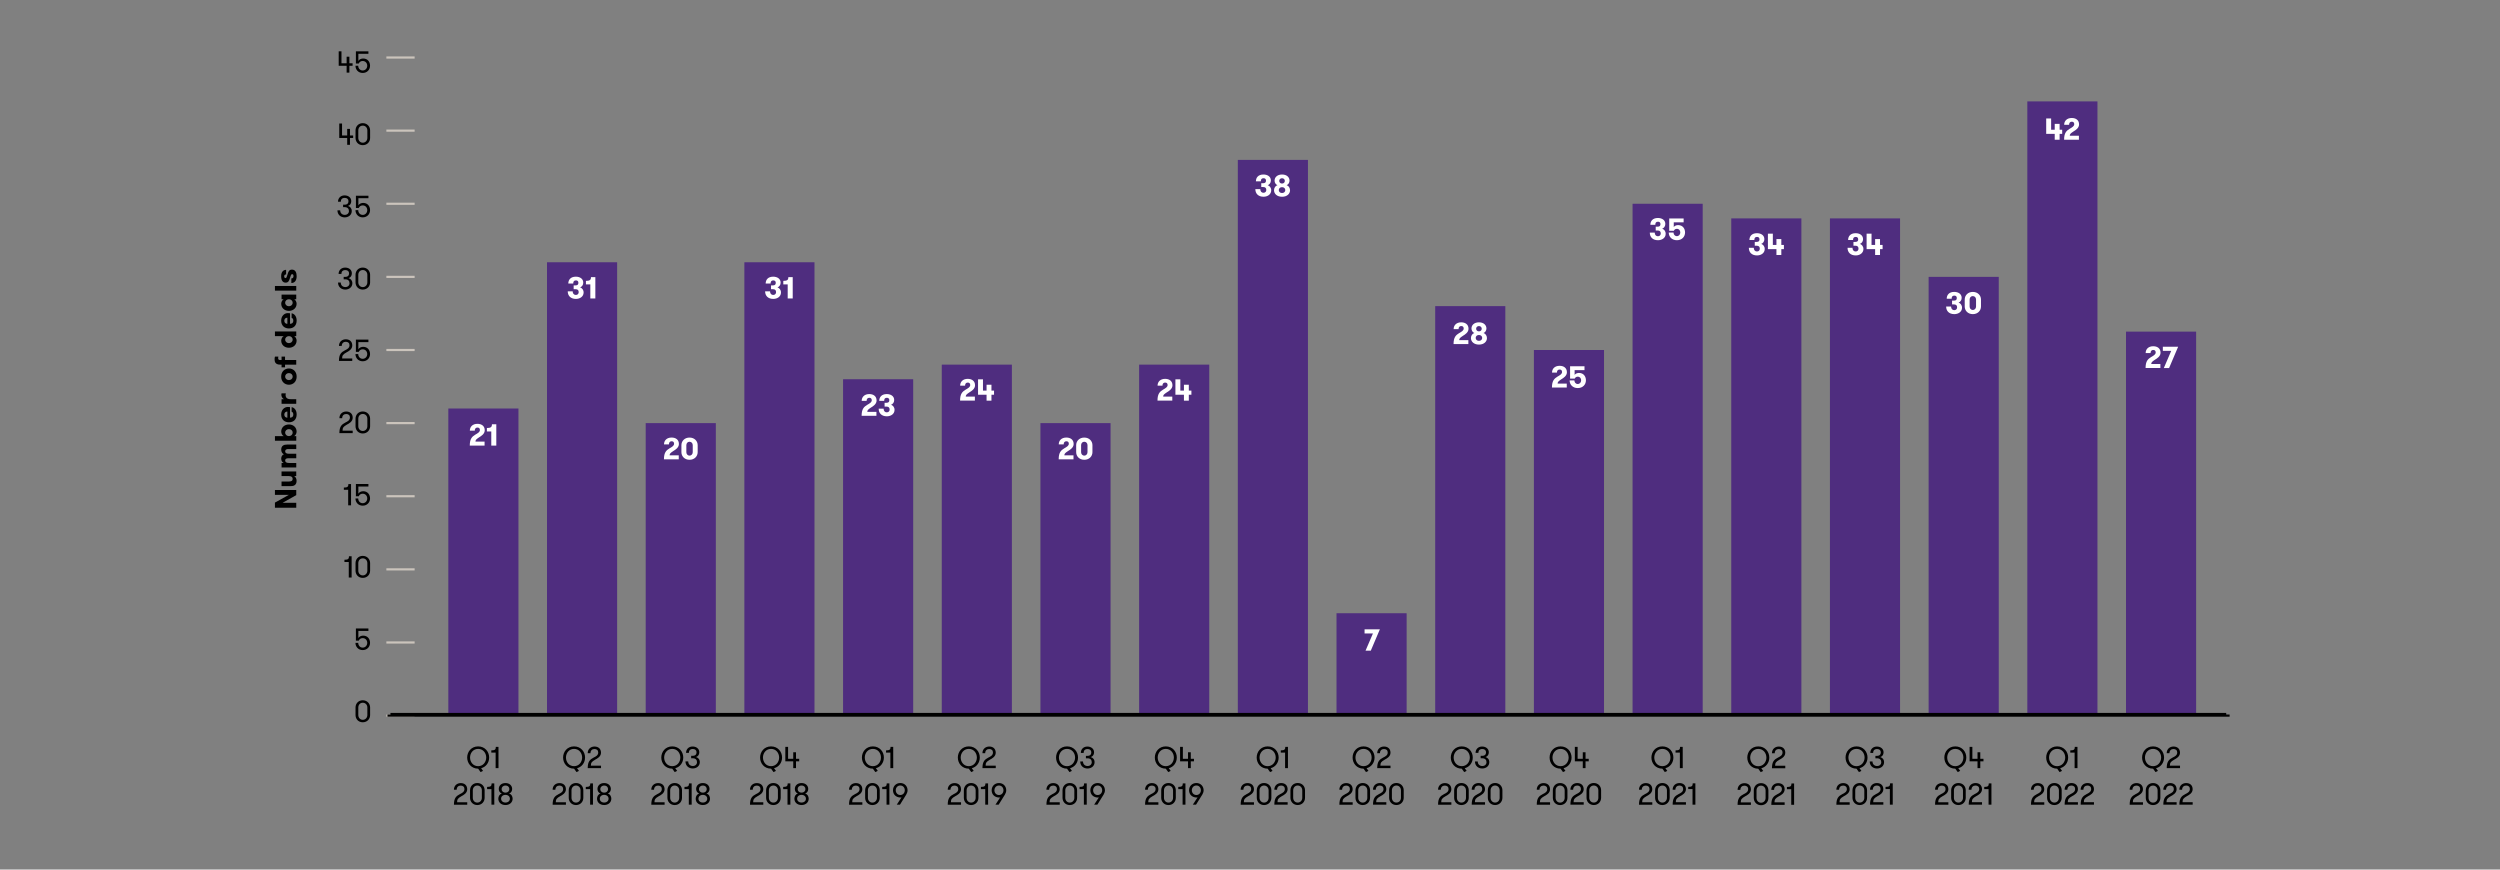 <?xml version="1.0" encoding="UTF-8"?><svg id="Layer_1" xmlns="http://www.w3.org/2000/svg" viewBox="0 0 1150 400"><rect x="0" y="0" width="1150" height="400" fill="#808080" stroke="none"/><defs><style>.cls-1{fill:#4f2d7f;}.cls-2{fill:#fff;}.cls-3{stroke:#000;}.cls-3,.cls-4{fill:none;stroke-miterlimit:10;}.cls-4{stroke:#cbc4bc;}</style></defs><g><line class="cls-4" x1="177.73" y1="329.18" x2="190.73" y2="329.18"/><line class="cls-4" x1="177.73" y1="295.54" x2="190.73" y2="295.54"/><line class="cls-4" x1="177.73" y1="261.91" x2="190.73" y2="261.91"/><line class="cls-4" x1="177.73" y1="228.27" x2="190.73" y2="228.27"/><line class="cls-4" x1="177.73" y1="194.63" x2="190.73" y2="194.63"/><line class="cls-4" x1="177.73" y1="161" x2="190.73" y2="161"/><line class="cls-4" x1="177.73" y1="127.36" x2="190.73" y2="127.36"/><line class="cls-4" x1="177.73" y1="93.73" x2="190.73" y2="93.73"/><line class="cls-4" x1="177.73" y1="60.09" x2="190.73" y2="60.09"/><line class="cls-4" x1="177.73" y1="26.46" x2="190.73" y2="26.46"/></g><rect class="cls-1" x="206.23" y="187.91" width="32.26" height="141.27"/><rect class="cls-1" x="251.62" y="120.64" width="32.26" height="208.54"/><rect class="cls-1" x="297.02" y="194.63" width="32.26" height="134.54"/><rect class="cls-1" x="342.41" y="120.64" width="32.26" height="208.54"/><rect class="cls-1" x="387.81" y="174.45" width="32.26" height="154.72"/><rect class="cls-1" x="433.21" y="167.73" width="32.26" height="161.45"/><rect class="cls-1" x="478.6" y="194.63" width="32.26" height="134.54"/><rect class="cls-1" x="524" y="167.73" width="32.26" height="161.45"/><rect class="cls-1" x="569.4" y="73.55" width="32.26" height="255.63"/><rect class="cls-1" x="614.79" y="282.09" width="32.26" height="47.09"/><rect class="cls-1" x="660.19" y="140.82" width="32.26" height="188.36"/><rect class="cls-1" x="705.59" y="161" width="32.26" height="168.18"/><rect class="cls-1" x="750.98" y="93.73" width="32.26" height="235.45"/><rect class="cls-1" x="796.38" y="100.46" width="32.26" height="228.72"/><rect class="cls-1" x="841.77" y="100.46" width="32.26" height="228.72"/><rect class="cls-1" x="887.17" y="127.36" width="32.26" height="201.81"/><rect class="cls-1" x="932.57" y="46.64" width="32.26" height="282.54"/><rect class="cls-1" x="977.96" y="152.55" width="32.26" height="175.63"/><rect class="cls-1" x="718.15" y="327.05" width="14.13" height="2.13"/><g><path d="M947.67,353.38l.87,1.22-1.13,.56-1.12-1.57c-3.15-.01-5.04-2.47-5.05-5.12,0-2.66,1.9-5.13,5.05-5.13,3.14,0,5.06,2.46,5.06,5.12,0,2.34-1.45,4.34-3.68,4.92Zm2.33-4.92c0-2.06-1.42-3.98-3.72-3.97-2.31,0-3.72,1.92-3.72,3.98,0,2.04,1.42,3.98,3.73,3.97,2.3,0,3.71-1.94,3.71-3.98Z"/><path d="M952.33,345.18c1.75,0,2.09-.45,2.08-1.63h1.22s.01,9.8,.01,9.8h-1.32s0-7.16,0-7.16h-1.99s0-1.02,0-1.02Z"/><path d="M937,365.29c1.01-.5,2.09-1.02,2.08-2.34,0-1.02-.69-1.58-1.72-1.58-1.06,0-1.85,.67-1.85,1.92h-1.27c0-1.92,1.42-3.07,3.13-3.07,1.75,0,2.98,1,2.99,2.84,0,1.82-1.79,2.73-2.64,3.18-1.64,.93-2.02,1.46-2.01,2.79h4.66s0,1.14,0,1.14h-6.12c0-3.09,1.05-3.99,2.75-4.88Z"/><path d="M941.66,363.53c0-1.81,1.31-3.33,3.33-3.34,2.06,0,3.38,1.52,3.38,3.33v3.47c0,1.79-1.31,3.33-3.37,3.34-2.02,0-3.33-1.54-3.34-3.33v-3.47Zm5.43,0c0-1.19-.83-2.18-2.1-2.18-1.25,0-2.06,1-2.06,2.19v3.47c0,1.18,.82,2.18,2.07,2.18,1.27,0,2.1-1.01,2.1-2.19v-3.47Z"/><path d="M952.48,365.27c1.01-.5,2.09-1.02,2.08-2.34,0-1.02-.69-1.58-1.72-1.58-1.06,0-1.85,.67-1.85,1.92h-1.27c0-1.92,1.42-3.07,3.13-3.07,1.75,0,2.98,1,2.99,2.84,0,1.82-1.79,2.73-2.64,3.18-1.64,.93-2.02,1.46-2.01,2.79h4.66s0,1.14,0,1.14h-6.12c0-3.09,1.05-3.99,2.75-4.88Z"/><path d="M959.86,365.27c1.01-.5,2.09-1.02,2.08-2.34,0-1.02-.69-1.58-1.72-1.58-1.06,0-1.85,.67-1.85,1.92h-1.27c0-1.92,1.42-3.07,3.13-3.07,1.75,0,2.98,1,2.99,2.84,0,1.82-1.79,2.73-2.64,3.18-1.64,.93-2.02,1.46-2.01,2.79h4.66s0,1.14,0,1.14h-6.12c0-3.09,1.05-3.99,2.75-4.88Z"/></g><g><path d="M991.79,353.38l.87,1.22-1.13,.56-1.12-1.57c-3.15,0-5.05-2.47-5.05-5.12,0-2.66,1.9-5.13,5.05-5.13,3.14,0,5.06,2.46,5.06,5.12,0,2.34-1.45,4.34-3.68,4.92Zm2.33-4.92c0-2.06-1.42-3.98-3.72-3.97-2.31,0-3.72,1.92-3.72,3.98,0,2.04,1.42,3.98,3.73,3.97,2.3,0,3.71-1.94,3.71-3.98Z"/><path d="M999.44,348.47c1.01-.5,2.09-1.02,2.08-2.34,0-1.02-.69-1.58-1.72-1.58-1.06,0-1.85,.67-1.85,1.92h-1.27c0-1.92,1.43-3.07,3.13-3.07,1.75,0,2.98,1,2.99,2.84,0,1.82-1.79,2.73-2.64,3.18-1.64,.93-2.01,1.46-2.01,2.79h4.66s0,1.14,0,1.14h-6.12c0-3.09,1.05-3.99,2.75-4.89Z"/><path d="M982.4,365.29c1.01-.5,2.09-1.02,2.08-2.34,0-1.02-.69-1.58-1.72-1.58-1.06,0-1.85,.67-1.85,1.92h-1.27c0-1.92,1.43-3.07,3.13-3.07,1.75,0,2.98,1,2.99,2.84,0,1.82-1.79,2.73-2.64,3.18-1.64,.93-2.01,1.46-2.01,2.79h4.66s0,1.14,0,1.14h-6.12c0-3.09,1.05-3.99,2.75-4.88Z"/><path d="M987.06,363.54c0-1.81,1.31-3.34,3.33-3.34,2.06,0,3.38,1.52,3.38,3.33v3.47c0,1.79-1.31,3.33-3.37,3.34-2.02,0-3.34-1.54-3.34-3.33v-3.47Zm5.43,0c0-1.19-.83-2.18-2.1-2.18-1.25,0-2.06,1-2.06,2.19v3.47c0,1.18,.82,2.18,2.07,2.18,1.27,0,2.1-1.01,2.1-2.19v-3.47Z"/><path d="M997.88,365.28c1.01-.5,2.09-1.02,2.08-2.34,0-1.02-.69-1.58-1.72-1.58-1.06,0-1.85,.67-1.85,1.92h-1.27c0-1.92,1.43-3.07,3.13-3.07,1.75,0,2.98,1,2.99,2.84,0,1.82-1.79,2.73-2.64,3.18-1.64,.93-2.01,1.46-2.01,2.79h4.66s0,1.14,0,1.14h-6.12c0-3.09,1.05-3.99,2.75-4.88Z"/><path d="M1005.26,365.27c1.01-.5,2.08-1.02,2.08-2.34,0-1.02-.69-1.58-1.72-1.58-1.06,0-1.85,.67-1.85,1.92h-1.27c0-1.92,1.43-3.07,3.13-3.07,1.75,0,2.98,1,2.99,2.84,0,1.82-1.79,2.73-2.64,3.18-1.64,.93-2.01,1.46-2.01,2.79h4.66s0,1.14,0,1.14h-6.12c0-3.09,1.05-3.99,2.75-4.88Z"/></g><g><path d="M900.82,353.38l.87,1.22-1.13,.56-1.12-1.57c-3.15-.01-5.04-2.47-5.05-5.12,0-2.66,1.9-5.13,5.05-5.13,3.14,0,5.06,2.46,5.06,5.12,0,2.34-1.45,4.34-3.68,4.92Zm2.33-4.92c0-2.06-1.42-3.98-3.72-3.97-2.31,0-3.72,1.92-3.72,3.98,0,2.04,1.42,3.98,3.73,3.97,2.3,0,3.71-1.94,3.71-3.98Z"/><path d="M909.65,350.21h-3.64s0-6.65,0-6.65h1.28s0,5.5,0,5.5h2.37s0-3.03,0-3.03h1.27s0,3.02,0,3.02h1.47s0,1.15,0,1.15h-1.47s0,3.15,0,3.15h-1.27s0-3.15,0-3.15Z"/><path d="M892.88,365.29c1.01-.5,2.09-1.02,2.08-2.34,0-1.02-.69-1.58-1.72-1.58-1.06,0-1.85,.67-1.85,1.92h-1.27c0-1.92,1.43-3.07,3.13-3.07,1.75,0,2.98,1,2.99,2.84,0,1.82-1.79,2.73-2.64,3.18-1.64,.93-2.01,1.46-2.01,2.79h4.66s0,1.14,0,1.14h-6.12c0-3.09,1.05-3.99,2.75-4.88Z"/><path d="M897.53,363.53c0-1.81,1.31-3.33,3.33-3.34,2.06,0,3.38,1.52,3.38,3.33v3.47c0,1.79-1.31,3.33-3.37,3.34-2.02,0-3.33-1.54-3.34-3.33v-3.47Zm5.43,0c0-1.19-.83-2.18-2.1-2.18-1.25,0-2.06,1-2.06,2.19v3.47c0,1.18,.82,2.18,2.07,2.18,1.27,0,2.1-1.01,2.1-2.19v-3.47Z"/><path d="M908.36,365.27c1.01-.51,2.09-1.03,2.08-2.34,0-1.02-.69-1.58-1.72-1.58-1.06,0-1.85,.67-1.85,1.92h-1.27c0-1.92,1.43-3.07,3.13-3.07,1.75,0,2.98,1,2.99,2.84,0,1.82-1.79,2.73-2.64,3.18-1.64,.93-2.01,1.46-2.01,2.79h4.66s0,1.14,0,1.14h-6.12c0-3.09,1.05-3.99,2.75-4.88Z"/><path d="M912.75,361.98c1.75,0,2.09-.45,2.09-1.63h1.22s0,9.8,0,9.8h-1.32s0-7.16,0-7.16h-1.99s0-1.02,0-1.02Z"/></g><g><path d="M855.38,353.38l.87,1.22-1.13,.56-1.12-1.57c-3.15-.01-5.04-2.47-5.05-5.12,0-2.66,1.9-5.13,5.05-5.13,3.14,0,5.06,2.46,5.06,5.12,0,2.34-1.45,4.34-3.68,4.92Zm2.33-4.92c0-2.06-1.42-3.98-3.72-3.97-2.31,0-3.72,1.92-3.72,3.98,0,2.04,1.42,3.98,3.73,3.97,2.3,0,3.71-1.94,3.71-3.98Z"/><path d="M861.35,350.27c0,1.3,.91,2.1,2.1,2.1,1.21,0,1.93-.8,1.93-1.75,0-1.04-.59-1.81-1.99-1.8h-.7v-1.13s.7,0,.7,0c1.27,0,1.78-.67,1.78-1.63,0-.95-.69-1.5-1.71-1.5-1.28,0-1.82,.73-1.82,1.78h-1.29c0-1.73,1.24-2.93,3.02-2.93,1.71,0,3.07,1.05,3.07,2.64,0,1.13-.59,1.91-1.51,2.2,1.02,.32,1.74,1.1,1.74,2.37,0,1.72-1.44,2.9-3.26,2.9-1.81,0-3.33-1.2-3.34-3.25h1.28Z"/><path d="M847.48,365.29c1.01-.5,2.09-1.03,2.08-2.34,0-1.02-.69-1.58-1.72-1.58-1.06,0-1.85,.67-1.85,1.92h-1.27c0-1.92,1.43-3.07,3.13-3.07,1.75,0,2.98,1,2.99,2.84,0,1.82-1.79,2.73-2.64,3.18-1.64,.93-2.01,1.46-2.01,2.79h4.66s0,1.14,0,1.14h-6.12c0-3.09,1.05-3.99,2.75-4.88Z"/><path d="M852.14,363.53c0-1.81,1.31-3.34,3.33-3.34,2.06,0,3.38,1.52,3.38,3.33v3.47c0,1.79-1.31,3.33-3.37,3.34-2.02,0-3.34-1.54-3.34-3.33v-3.47Zm5.43,0c0-1.19-.83-2.18-2.1-2.18-1.25,0-2.06,1-2.06,2.19v3.47c0,1.18,.82,2.18,2.07,2.18,1.27,0,2.1-1.01,2.1-2.19v-3.47Z"/><path d="M862.97,365.27c1.01-.5,2.09-1.02,2.08-2.34,0-1.02-.69-1.58-1.72-1.58-1.06,0-1.85,.67-1.85,1.92h-1.27c0-1.92,1.43-3.07,3.13-3.07,1.75,0,2.98,1,2.99,2.84,0,1.82-1.79,2.73-2.64,3.18-1.64,.93-2.01,1.46-2.01,2.79h4.66s0,1.14,0,1.14h-6.12c0-3.09,1.05-3.99,2.75-4.88Z"/><path d="M867.36,361.97c1.75,0,2.09-.45,2.08-1.63h1.22s0,9.8,0,9.8h-1.32s0-7.16,0-7.16h-1.99s0-1.02,0-1.02Z"/></g><g><path d="M810.2,353.41l.87,1.22-1.14,.56-1.12-1.57c-3.16-.01-5.06-2.48-5.06-5.13,0-2.67,1.9-5.14,5.06-5.14,3.14,0,5.07,2.47,5.07,5.13,0,2.34-1.46,4.35-3.69,4.93Zm2.34-4.93c0-2.06-1.42-3.99-3.72-3.98-2.32,0-3.73,1.93-3.73,3.99,0,2.05,1.42,3.99,3.74,3.98,2.3,0,3.72-1.94,3.72-3.99Z"/><path d="M817.87,348.49c1.01-.51,2.09-1.03,2.09-2.35,0-1.02-.69-1.58-1.73-1.58-1.07,0-1.85,.68-1.85,1.93h-1.28c0-1.92,1.43-3.08,3.14-3.08,1.75,0,2.99,1.01,2.99,2.85,0,1.82-1.79,2.74-2.65,3.19-1.64,.93-2.02,1.46-2.02,2.79h4.67s0,1.15,0,1.15h-6.13c0-3.1,1.05-4,2.76-4.9Z"/><path d="M802.06,365.34c1.01-.51,2.09-1.03,2.09-2.35,0-1.02-.69-1.58-1.73-1.58-1.07,0-1.85,.68-1.85,1.93h-1.28c0-1.92,1.43-3.08,3.14-3.08,1.75,0,2.99,1.01,2.99,2.85,0,1.82-1.79,2.74-2.65,3.19-1.64,.93-2.02,1.46-2.02,2.79h4.67s0,1.15,0,1.15h-6.13c0-3.1,1.05-4,2.76-4.9Z"/><path d="M806.73,363.58c0-1.81,1.32-3.34,3.34-3.34,2.06,0,3.38,1.53,3.39,3.34v3.48c0,1.8-1.31,3.34-3.38,3.34-2.02,0-3.34-1.54-3.34-3.34v-3.48Zm5.44,0c0-1.19-.83-2.19-2.11-2.19-1.25,0-2.06,1-2.06,2.19v3.48c0,1.18,.82,2.19,2.07,2.19,1.28,0,2.1-1.01,2.1-2.19v-3.48Z"/><path d="M817.58,365.33c1.01-.51,2.09-1.03,2.09-2.35,0-1.02-.69-1.58-1.73-1.58-1.07,0-1.85,.68-1.85,1.93h-1.28c0-1.92,1.43-3.08,3.14-3.08,1.75,0,2.99,1.01,2.99,2.85,0,1.82-1.79,2.74-2.65,3.19-1.64,.93-2.02,1.46-2.02,2.79h4.67s0,1.15,0,1.15h-6.13c0-3.1,1.05-4,2.76-4.9Z"/><path d="M821.98,362.02c1.75,0,2.09-.45,2.09-1.63h1.22s0,9.82,0,9.82h-1.32s0-7.17,0-7.17h-1.99s0-1.02,0-1.02Z"/></g><g><path d="M766.08,353.38l.87,1.22-1.13,.56-1.12-1.57c-3.15-.01-5.05-2.47-5.05-5.12,0-2.66,1.9-5.13,5.05-5.13,3.14,0,5.06,2.46,5.06,5.12,0,2.34-1.45,4.34-3.68,4.92Zm2.33-4.92c0-2.06-1.42-3.98-3.72-3.97-2.31,0-3.72,1.92-3.72,3.98,0,2.04,1.42,3.98,3.73,3.97,2.3,0,3.71-1.94,3.71-3.98Z"/><path d="M770.75,345.18c1.75,0,2.09-.45,2.08-1.63h1.22s.01,9.8,.01,9.8h-1.32s0-7.16,0-7.16h-1.99s0-1.02,0-1.02Z"/><path d="M756.69,365.29c1.01-.5,2.08-1.02,2.08-2.34,0-1.02-.69-1.58-1.72-1.58-1.06,0-1.85,.67-1.85,1.92h-1.27c0-1.92,1.43-3.07,3.13-3.07,1.75,0,2.98,1,2.99,2.84,0,1.82-1.79,2.73-2.64,3.18-1.64,.93-2.02,1.46-2.01,2.79h4.66s0,1.14,0,1.14h-6.12c0-3.09,1.05-3.99,2.75-4.88Z"/><path d="M761.35,363.53c0-1.81,1.31-3.33,3.33-3.34,2.06,0,3.38,1.52,3.38,3.33v3.47c0,1.79-1.31,3.33-3.37,3.34-2.02,0-3.34-1.54-3.34-3.33v-3.47Zm5.43,0c0-1.19-.83-2.19-2.1-2.18-1.25,0-2.06,1-2.06,2.19v3.47c0,1.18,.82,2.18,2.07,2.18,1.27,0,2.1-1.01,2.1-2.19v-3.47Z"/><path d="M772.17,365.27c1.01-.5,2.08-1.02,2.08-2.34,0-1.02-.69-1.58-1.72-1.58-1.06,0-1.85,.67-1.85,1.92h-1.27c0-1.92,1.43-3.07,3.13-3.07,1.75,0,2.98,1,2.99,2.84,0,1.82-1.79,2.73-2.64,3.18-1.64,.93-2.02,1.46-2.01,2.79h4.66s0,1.14,0,1.14h-6.12c0-3.09,1.05-3.99,2.75-4.88Z"/><path d="M776.57,361.97c1.75,0,2.09-.45,2.08-1.63h1.22s.01,9.8,.01,9.8h-1.32s0-7.16,0-7.16h-1.99s0-1.02,0-1.02Z"/></g><g><path d="M719.24,353.38l.87,1.22-1.13,.56-1.12-1.57c-3.15-.01-5.04-2.47-5.05-5.12,0-2.66,1.9-5.13,5.05-5.13,3.14,0,5.06,2.46,5.06,5.12,0,2.34-1.45,4.34-3.68,4.92Zm2.33-4.92c0-2.06-1.42-3.98-3.71-3.97-2.31,0-3.72,1.92-3.72,3.98,0,2.04,1.42,3.98,3.73,3.97,2.3,0,3.71-1.94,3.71-3.98Z"/><path d="M728.07,350.21h-3.64s0-6.65,0-6.65h1.28s0,5.5,0,5.5h2.37s0-3.03,0-3.03h1.27s0,3.02,0,3.02h1.47s0,1.15,0,1.15h-1.47s0,3.15,0,3.15h-1.27s0-3.15,0-3.15Z"/><path d="M709.66,365.29c1.01-.5,2.09-1.02,2.08-2.34,0-1.02-.69-1.58-1.72-1.58-1.06,0-1.85,.67-1.85,1.92h-1.27c0-1.92,1.43-3.07,3.13-3.07,1.75,0,2.98,1,2.99,2.84,0,1.82-1.79,2.73-2.64,3.18-1.64,.93-2.01,1.46-2.01,2.79h4.66s0,1.14,0,1.14h-6.12c0-3.09,1.05-3.99,2.75-4.88Z"/><path d="M714.31,363.54c0-1.81,1.31-3.33,3.33-3.34,2.06,0,3.38,1.52,3.38,3.33v3.47c0,1.79-1.31,3.33-3.37,3.34-2.02,0-3.33-1.54-3.34-3.33v-3.47Zm5.43,0c0-1.19-.83-2.18-2.1-2.18-1.25,0-2.06,1-2.06,2.19v3.47c0,1.18,.82,2.18,2.07,2.18,1.27,0,2.1-1.01,2.1-2.19v-3.47Z"/><path d="M725.14,365.27c1.01-.5,2.09-1.02,2.08-2.34,0-1.02-.69-1.58-1.72-1.58-1.06,0-1.85,.67-1.85,1.92h-1.27c0-1.92,1.43-3.07,3.13-3.07,1.75,0,2.98,1,2.99,2.84,0,1.82-1.79,2.73-2.64,3.18-1.64,.92-2.01,1.46-2.01,2.79h4.66s0,1.14,0,1.14h-6.12c0-3.09,1.05-3.99,2.75-4.88Z"/><path d="M729.8,363.52c0-1.81,1.31-3.33,3.33-3.34,2.06,0,3.38,1.52,3.38,3.33v3.47c0,1.79-1.31,3.34-3.37,3.34-2.02,0-3.33-1.54-3.34-3.33v-3.47Zm5.43,0c0-1.19-.83-2.18-2.1-2.18-1.25,0-2.06,1-2.06,2.19v3.47c0,1.18,.82,2.18,2.07,2.18,1.27,0,2.1-1.01,2.1-2.19v-3.47Z"/></g><g><path d="M673.79,353.38l.87,1.22-1.13,.56-1.12-1.57c-3.15-.01-5.05-2.47-5.05-5.12,0-2.66,1.9-5.13,5.05-5.13,3.14,0,5.06,2.46,5.06,5.12,0,2.34-1.45,4.34-3.68,4.92Zm2.33-4.92c0-2.06-1.42-3.98-3.72-3.97-2.31,0-3.72,1.92-3.72,3.98,0,2.04,1.42,3.98,3.73,3.97,2.3,0,3.71-1.94,3.71-3.98Z"/><path d="M679.76,350.27c0,1.3,.91,2.1,2.1,2.1,1.21,0,1.93-.8,1.93-1.75,0-1.04-.59-1.81-1.99-1.81h-.7s0-1.13,0-1.13h.7c1.27,0,1.78-.67,1.78-1.63,0-.95-.69-1.5-1.71-1.5-1.28,0-1.82,.73-1.82,1.78h-1.29c0-1.74,1.24-2.93,3.02-2.93,1.71,0,3.07,1.05,3.07,2.64,0,1.13-.59,1.9-1.51,2.2,1.02,.32,1.74,1.1,1.74,2.37,0,1.72-1.44,2.9-3.26,2.9-1.81,0-3.34-1.2-3.34-3.25h1.28Z"/><path d="M664.26,365.29c1.01-.5,2.09-1.03,2.08-2.34,0-1.02-.69-1.58-1.72-1.58-1.06,0-1.85,.67-1.85,1.92h-1.27c0-1.92,1.43-3.07,3.13-3.07,1.75,0,2.98,1,2.99,2.84,0,1.82-1.79,2.73-2.64,3.18-1.64,.93-2.01,1.46-2.01,2.79h4.66s0,1.14,0,1.14h-6.12c0-3.09,1.05-3.99,2.75-4.88Z"/><path d="M668.91,363.53c0-1.81,1.31-3.34,3.33-3.34,2.06,0,3.38,1.52,3.38,3.33v3.47c0,1.79-1.31,3.33-3.37,3.34-2.02,0-3.34-1.54-3.34-3.33v-3.47Zm5.43,0c0-1.19-.83-2.18-2.1-2.18-1.25,0-2.06,1-2.06,2.19v3.47c0,1.18,.82,2.18,2.07,2.18,1.27,0,2.1-1.01,2.1-2.19v-3.47Z"/><path d="M679.74,365.27c1.01-.5,2.09-1.02,2.08-2.34,0-1.02-.69-1.58-1.72-1.58-1.06,0-1.85,.67-1.85,1.92h-1.27c0-1.92,1.43-3.07,3.13-3.07,1.75,0,2.98,1,2.99,2.84,0,1.82-1.79,2.73-2.64,3.18-1.64,.93-2.01,1.46-2.01,2.79h4.66s0,1.14,0,1.14h-6.12c0-3.09,1.05-3.99,2.75-4.88Z"/><path d="M684.4,363.52c0-1.81,1.31-3.33,3.33-3.34,2.06,0,3.38,1.52,3.38,3.33v3.47c0,1.79-1.31,3.33-3.37,3.34-2.02,0-3.34-1.54-3.34-3.33v-3.47Zm5.43,0c0-1.19-.83-2.18-2.1-2.18-1.25,0-2.06,1-2.06,2.19v3.47c0,1.18,.82,2.18,2.07,2.18,1.27,0,2.1-1.01,2.1-2.19v-3.47Z"/></g><g><path d="M628.62,353.38l.87,1.22-1.13,.56-1.12-1.57c-3.15-.01-5.05-2.47-5.05-5.12,0-2.66,1.9-5.13,5.05-5.13,3.14,0,5.06,2.46,5.06,5.12,0,2.34-1.45,4.34-3.68,4.92Zm2.33-4.92c0-2.06-1.42-3.98-3.72-3.97-2.31,0-3.72,1.92-3.72,3.98,0,2.04,1.42,3.98,3.73,3.97,2.3,0,3.71-1.94,3.71-3.98Z"/><path d="M636.27,348.47c1.01-.5,2.09-1.02,2.08-2.34,0-1.02-.69-1.58-1.72-1.58-1.06,0-1.85,.67-1.85,1.92h-1.27c0-1.92,1.43-3.07,3.13-3.07,1.75,0,2.98,1,2.99,2.84,0,1.82-1.79,2.73-2.64,3.18-1.64,.93-2.01,1.46-2.01,2.79h4.66s0,1.14,0,1.14h-6.12c0-3.09,1.05-3.99,2.75-4.88Z"/><path d="M618.86,365.29c1.01-.5,2.09-1.02,2.08-2.34,0-1.02-.69-1.58-1.72-1.58-1.06,0-1.85,.67-1.85,1.92h-1.27c0-1.92,1.43-3.07,3.13-3.07,1.75,0,2.98,1,2.99,2.84,0,1.82-1.79,2.73-2.64,3.18-1.64,.93-2.01,1.46-2.01,2.79h4.66s0,1.14,0,1.14h-6.12c0-3.09,1.05-3.99,2.75-4.88Z"/><path d="M623.52,363.53c0-1.81,1.31-3.33,3.33-3.34,2.06,0,3.38,1.52,3.38,3.33v3.47c0,1.79-1.31,3.33-3.37,3.34-2.02,0-3.34-1.54-3.34-3.33v-3.47Zm5.43,0c0-1.19-.83-2.18-2.1-2.18-1.25,0-2.06,1-2.06,2.19v3.47c0,1.18,.82,2.18,2.07,2.18,1.27,0,2.1-1.01,2.1-2.19v-3.47Z"/><path d="M634.34,365.27c1.01-.5,2.09-1.02,2.08-2.34,0-1.02-.69-1.58-1.72-1.58-1.06,0-1.85,.67-1.85,1.92h-1.27c0-1.92,1.43-3.07,3.13-3.07,1.75,0,2.98,1,2.99,2.84,0,1.82-1.79,2.73-2.64,3.18-1.64,.93-2.01,1.46-2.01,2.79h4.66s0,1.14,0,1.14h-6.12c0-3.09,1.05-3.99,2.75-4.88Z"/><path d="M639,363.52c0-1.81,1.31-3.34,3.33-3.34,2.06,0,3.38,1.52,3.38,3.33v3.47c0,1.79-1.31,3.33-3.37,3.34-2.02,0-3.34-1.54-3.34-3.33v-3.47Zm5.43,0c0-1.19-.83-2.18-2.1-2.18-1.25,0-2.06,1-2.06,2.19v3.47c0,1.18,.82,2.19,2.07,2.18,1.27,0,2.1-1.01,2.1-2.19v-3.47Z"/></g><g><path d="M584.5,353.38l.87,1.22-1.13,.56-1.12-1.57c-3.15-.01-5.05-2.47-5.05-5.12,0-2.66,1.9-5.13,5.05-5.13,3.14,0,5.06,2.46,5.06,5.12,0,2.34-1.45,4.34-3.68,4.92Zm2.33-4.92c0-2.06-1.42-3.98-3.72-3.97-2.31,0-3.72,1.92-3.72,3.98,0,2.04,1.42,3.98,3.73,3.97,2.3,0,3.71-1.94,3.71-3.98Z"/><path d="M589.16,345.18c1.75,0,2.09-.45,2.08-1.63h1.22s0,9.8,0,9.8h-1.32s0-7.16,0-7.16h-1.99s0-1.02,0-1.02Z"/><path d="M573.46,365.29c1.01-.51,2.09-1.03,2.08-2.34,0-1.02-.69-1.58-1.72-1.58-1.06,0-1.85,.67-1.85,1.92h-1.27c0-1.92,1.43-3.07,3.13-3.07,1.75,0,2.98,1,2.99,2.84,0,1.82-1.79,2.73-2.64,3.18-1.64,.93-2.01,1.46-2.01,2.79h4.66s0,1.14,0,1.14h-6.12c0-3.09,1.05-3.99,2.75-4.88Z"/><path d="M578.12,363.53c0-1.81,1.31-3.34,3.33-3.34,2.06,0,3.38,1.52,3.38,3.33v3.47c0,1.79-1.31,3.33-3.37,3.34-2.02,0-3.34-1.54-3.34-3.33v-3.47Zm5.43,0c0-1.19-.83-2.18-2.1-2.18-1.25,0-2.06,1-2.06,2.19v3.47c0,1.18,.82,2.18,2.07,2.18,1.27,0,2.1-1.01,2.1-2.19v-3.47Z"/><path d="M588.95,365.27c1.01-.5,2.09-1.02,2.08-2.34,0-1.02-.69-1.58-1.72-1.58-1.06,0-1.85,.67-1.85,1.92h-1.27c0-1.92,1.43-3.07,3.13-3.07,1.75,0,2.98,1,2.99,2.84,0,1.82-1.79,2.73-2.64,3.18-1.64,.93-2.01,1.46-2.01,2.79h4.66s0,1.14,0,1.14h-6.12c0-3.09,1.05-3.99,2.75-4.88Z"/><path d="M593.6,363.52c0-1.81,1.31-3.33,3.33-3.34,2.06,0,3.38,1.52,3.38,3.33v3.47c0,1.79-1.31,3.33-3.37,3.34-2.02,0-3.34-1.54-3.34-3.33v-3.47Zm5.43,0c0-1.19-.83-2.18-2.1-2.18-1.25,0-2.06,1-2.06,2.19v3.47c0,1.18,.82,2.18,2.07,2.18,1.27,0,2.1-1.01,2.1-2.19v-3.47Z"/></g><g><path d="M537.65,353.38l.87,1.22-1.13,.56-1.12-1.57c-3.15-.01-5.05-2.47-5.05-5.12,0-2.66,1.9-5.13,5.05-5.13,3.14,0,5.06,2.46,5.06,5.12,0,2.34-1.45,4.34-3.68,4.92Zm2.33-4.92c0-2.06-1.42-3.98-3.72-3.97-2.31,0-3.72,1.92-3.72,3.98,0,2.04,1.42,3.98,3.73,3.97,2.3,0,3.71-1.94,3.71-3.98Z"/><path d="M546.48,350.21h-3.64s0-6.65,0-6.65h1.28s0,5.5,0,5.5h2.37s0-3.03,0-3.03h1.27s0,3.02,0,3.02h1.47s0,1.15,0,1.15h-1.47s0,3.15,0,3.15h-1.27s0-3.15,0-3.15Z"/><path d="M529.5,365.29c1.01-.5,2.09-1.02,2.08-2.34,0-1.02-.69-1.58-1.73-1.58-1.06,0-1.85,.67-1.85,1.92h-1.27c0-1.92,1.43-3.07,3.13-3.07,1.75,0,2.98,1,2.99,2.84,0,1.82-1.79,2.73-2.64,3.18-1.64,.93-2.02,1.46-2.01,2.79h4.66s0,1.14,0,1.14h-6.12c0-3.09,1.05-3.99,2.75-4.88Z"/><path d="M534.16,363.53c0-1.81,1.31-3.33,3.33-3.34,2.06,0,3.38,1.52,3.38,3.33v3.47c0,1.79-1.31,3.33-3.37,3.34-2.02,0-3.34-1.54-3.34-3.33v-3.47Zm5.43,0c0-1.19-.83-2.18-2.1-2.18-1.25,0-2.06,1-2.06,2.19v3.47c0,1.18,.82,2.18,2.07,2.18,1.27,0,2.1-1.01,2.1-2.19v-3.47Z"/><path d="M542,361.98c1.75,0,2.09-.45,2.08-1.63h1.22s.01,9.8,.01,9.8h-1.32s0-7.16,0-7.16h-1.99s0-1.02,0-1.02Z"/><path d="M553.67,363.52c0,.71-.24,1.37-.59,1.95l-2.91,4.68h-1.47s2.22-3.42,2.22-3.42c-.1,.1-.28,.13-.43,.13-2.14,0-3.53-1.43-3.53-3.33,0-1.81,1.31-3.33,3.37-3.34,2.02,0,3.33,1.52,3.34,3.33Zm-5.43,0c0,1.19,.83,2.18,2.1,2.18,1.25,0,2.06-1,2.06-2.19,0-1.19-.82-2.18-2.06-2.18-1.28,0-2.1,1-2.1,2.19Z"/></g><g><path d="M492.21,353.38l.87,1.22-1.13,.56-1.12-1.57c-3.15-.01-5.04-2.47-5.05-5.12,0-2.66,1.9-5.13,5.05-5.13,3.14,0,5.06,2.46,5.06,5.12,0,2.34-1.45,4.34-3.68,4.92Zm2.33-4.92c0-2.06-1.42-3.98-3.72-3.97-2.31,0-3.72,1.92-3.72,3.98,0,2.04,1.42,3.98,3.73,3.97,2.3,0,3.71-1.94,3.71-3.98Z"/><path d="M498.18,350.27c0,1.3,.91,2.1,2.1,2.1,1.21,0,1.93-.8,1.93-1.75,0-1.04-.59-1.81-1.99-1.8h-.7v-1.13s.7,0,.7,0c1.27,0,1.78-.67,1.78-1.63,0-.95-.69-1.5-1.71-1.5-1.28,0-1.82,.73-1.82,1.78h-1.29c0-1.73,1.24-2.93,3.02-2.93,1.71,0,3.07,1.05,3.07,2.64,0,1.13-.59,1.91-1.51,2.2,1.02,.32,1.74,1.1,1.74,2.37,0,1.72-1.44,2.9-3.26,2.9-1.81,0-3.34-1.2-3.34-3.25h1.28Z"/><path d="M484.11,365.29c1.01-.5,2.09-1.02,2.08-2.34,0-1.02-.69-1.58-1.72-1.58-1.07,0-1.85,.67-1.85,1.92h-1.28c0-1.92,1.43-3.07,3.13-3.07,1.75,0,2.98,1,2.99,2.84,0,1.82-1.79,2.73-2.64,3.18-1.64,.93-2.02,1.46-2.01,2.79h4.67s0,1.14,0,1.14h-6.12c0-3.09,1.05-3.99,2.75-4.88Z"/><path d="M488.76,363.53c0-1.81,1.31-3.34,3.33-3.34,2.06,0,3.38,1.52,3.38,3.33v3.47c0,1.79-1.31,3.33-3.37,3.34-2.02,0-3.34-1.54-3.34-3.33v-3.47Zm5.43,0c0-1.19-.83-2.18-2.1-2.18-1.25,0-2.06,1-2.06,2.19v3.47c0,1.18,.82,2.19,2.06,2.18,1.27,0,2.1-1.01,2.1-2.19v-3.47Z"/><path d="M496.6,361.98c1.75,0,2.09-.45,2.08-1.63h1.22s0,9.8,0,9.8h-1.32s0-7.16,0-7.16h-1.99s0-1.02,0-1.02Z"/><path d="M508.27,363.53c0,.71-.24,1.37-.59,1.95l-2.91,4.68h-1.47s2.22-3.42,2.22-3.42c-.1,.1-.28,.13-.43,.13-2.14,0-3.53-1.42-3.53-3.33,0-1.81,1.31-3.33,3.37-3.34,2.02,0,3.33,1.52,3.34,3.33Zm-5.43,0c0,1.19,.83,2.18,2.1,2.18,1.25,0,2.06-1,2.06-2.19,0-1.19-.81-2.18-2.06-2.18-1.28,0-2.1,1-2.1,2.19Z"/></g><g><path d="M447.03,353.38l.87,1.22-1.13,.56-1.12-1.57c-3.15-.01-5.05-2.47-5.05-5.12,0-2.66,1.9-5.13,5.05-5.13,3.14,0,5.06,2.46,5.06,5.12,0,2.34-1.45,4.34-3.68,4.92Zm2.33-4.92c0-2.06-1.42-3.98-3.72-3.97-2.31,0-3.72,1.92-3.72,3.98,0,2.04,1.42,3.98,3.73,3.97,2.3,0,3.71-1.94,3.71-3.98Z"/><path d="M454.68,348.47c1.01-.5,2.09-1.02,2.08-2.34,0-1.02-.69-1.58-1.72-1.58-1.06,0-1.85,.67-1.85,1.92h-1.27c0-1.92,1.43-3.07,3.13-3.07,1.75,0,2.98,1,2.99,2.84,0,1.82-1.79,2.73-2.64,3.18-1.64,.93-2.02,1.46-2.01,2.79h4.66s0,1.14,0,1.14h-6.12c0-3.09,1.05-3.99,2.75-4.89Z"/><path d="M438.71,365.29c1.01-.5,2.09-1.02,2.08-2.34,0-1.02-.69-1.58-1.72-1.58-1.06,0-1.85,.67-1.85,1.92h-1.27c0-1.92,1.43-3.07,3.13-3.07,1.75,0,2.98,1,2.99,2.84,0,1.82-1.79,2.73-2.64,3.18-1.64,.93-2.02,1.46-2.01,2.79h4.66s0,1.14,0,1.14h-6.12c0-3.09,1.05-3.99,2.75-4.88Z"/><path d="M443.37,363.53c0-1.81,1.31-3.33,3.33-3.34,2.06,0,3.38,1.52,3.38,3.33v3.47c0,1.79-1.31,3.33-3.37,3.34-2.02,0-3.34-1.54-3.34-3.33v-3.47Zm5.43,0c0-1.19-.83-2.18-2.1-2.18-1.25,0-2.06,1-2.06,2.19v3.47c0,1.18,.82,2.18,2.06,2.18,1.27,0,2.1-1.01,2.1-2.19v-3.47Z"/><path d="M451.21,361.98c1.75,0,2.09-.45,2.09-1.63h1.22s.01,9.8,.01,9.8h-1.32s0-7.16,0-7.16h-1.99s0-1.02,0-1.02Z"/><path d="M462.87,363.53c0,.71-.24,1.37-.59,1.95l-2.91,4.68h-1.47s2.22-3.42,2.22-3.42c-.1,.1-.28,.13-.43,.13-2.14,0-3.53-1.42-3.53-3.33,0-1.81,1.31-3.33,3.37-3.34,2.02,0,3.34,1.52,3.34,3.33Zm-5.44,0c0,1.19,.83,2.18,2.1,2.18,1.25,0,2.06-1,2.06-2.19,0-1.19-.81-2.18-2.06-2.18-1.27,0-2.1,1-2.1,2.19Z"/></g><g><path d="M402.91,353.38l.87,1.22-1.13,.56-1.12-1.57c-3.15-.01-5.05-2.47-5.05-5.12,0-2.66,1.9-5.13,5.05-5.13,3.14,0,5.06,2.46,5.06,5.12,0,2.34-1.45,4.34-3.68,4.92Zm2.33-4.92c0-2.06-1.42-3.98-3.72-3.97-2.31,0-3.72,1.92-3.72,3.98,0,2.04,1.42,3.98,3.73,3.97,2.3,0,3.71-1.94,3.71-3.98Z"/><path d="M407.57,345.18c1.75,0,2.09-.45,2.09-1.63h1.22s.01,9.8,.01,9.8h-1.32s0-7.16,0-7.16h-1.99s0-1.02,0-1.02Z"/><path d="M393.31,365.29c1.01-.5,2.09-1.02,2.08-2.34,0-1.02-.69-1.58-1.72-1.58-1.06,0-1.85,.67-1.85,1.92h-1.27c0-1.92,1.43-3.07,3.13-3.07,1.75,0,2.98,1,2.99,2.84,0,1.82-1.79,2.73-2.64,3.18-1.64,.93-2.02,1.46-2.01,2.79h4.66s0,1.14,0,1.14h-6.12c0-3.09,1.05-3.99,2.75-4.88Z"/><path d="M397.97,363.53c0-1.81,1.31-3.33,3.33-3.34,2.06,0,3.38,1.52,3.38,3.33v3.47c0,1.79-1.31,3.33-3.37,3.34-2.02,0-3.34-1.54-3.34-3.33v-3.47Zm5.43,0c0-1.19-.83-2.19-2.1-2.18-1.25,0-2.06,1-2.06,2.19v3.47c0,1.18,.82,2.18,2.06,2.18,1.27,0,2.1-1.01,2.1-2.19v-3.47Z"/><path d="M405.81,361.98c1.75,0,2.09-.45,2.09-1.63h1.22s.01,9.8,.01,9.8h-1.32s0-7.16,0-7.16h-1.99s0-1.02,0-1.02Z"/><path d="M417.48,363.52c0,.71-.24,1.37-.59,1.95l-2.91,4.68h-1.47s2.22-3.42,2.22-3.42c-.1,.1-.28,.13-.43,.13-2.14,0-3.53-1.42-3.53-3.33,0-1.81,1.31-3.33,3.37-3.34,2.02,0,3.34,1.52,3.34,3.33Zm-5.44,0c0,1.19,.83,2.18,2.1,2.18,1.25,0,2.06-1,2.06-2.19,0-1.19-.81-2.18-2.06-2.18-1.27,0-2.1,1-2.1,2.19Z"/></g><g><path d="M356.07,353.38l.87,1.22-1.13,.56-1.12-1.57c-3.15-.01-5.04-2.47-5.05-5.12,0-2.66,1.9-5.13,5.05-5.13,3.14,0,5.06,2.46,5.06,5.12,0,2.34-1.45,4.34-3.68,4.92Zm2.33-4.92c0-2.06-1.42-3.98-3.72-3.97-2.31,0-3.72,1.92-3.72,3.98,0,2.04,1.42,3.98,3.73,3.97,2.3,0,3.71-1.94,3.71-3.98Z"/><path d="M364.89,350.21h-3.64s0-6.65,0-6.65h1.27s0,5.5,0,5.5h2.37s0-3.03,0-3.03h1.27s0,3.02,0,3.02h1.47s0,1.15,0,1.15h-1.47s0,3.15,0,3.15h-1.27s0-3.15,0-3.15Z"/><path d="M347.75,365.29c1.01-.5,2.09-1.02,2.08-2.34,0-1.02-.69-1.58-1.72-1.58-1.06,0-1.85,.67-1.85,1.92h-1.27c0-1.92,1.43-3.07,3.13-3.07,1.75,0,2.98,1,2.99,2.84,0,1.82-1.79,2.73-2.64,3.18-1.64,.93-2.02,1.46-2.01,2.79h4.66s0,1.14,0,1.14h-6.12c0-3.09,1.05-3.99,2.75-4.88Z"/><path d="M352.41,363.53c0-1.81,1.31-3.33,3.33-3.34,2.06,0,3.38,1.52,3.38,3.33v3.47c0,1.79-1.31,3.33-3.37,3.34-2.02,0-3.34-1.54-3.34-3.33v-3.47Zm5.43,0c0-1.19-.83-2.19-2.1-2.18-1.25,0-2.06,1-2.06,2.19v3.47c0,1.18,.82,2.18,2.06,2.18,1.27,0,2.1-1.01,2.1-2.19v-3.47Z"/><path d="M360.25,361.98c1.75,0,2.09-.45,2.09-1.63h1.22s.01,9.8,.01,9.8h-1.32s0-7.16,0-7.16h-1.99s0-1.02,0-1.02Z"/><path d="M365.42,367.4c0-1.02,.52-2.06,1.62-2.37-1-.35-1.42-1.23-1.42-2.11,0-1.51,1.16-2.72,3.08-2.72,1.92,0,3.08,1.23,3.08,2.71,0,.88-.42,1.77-1.41,2.12,1.11,.31,1.63,1.37,1.63,2.37,0,1.57-1.23,2.92-3.29,2.92-2.04,0-3.29-1.3-3.29-2.91Zm5.31,0c0-.95-.73-1.76-2.02-1.76-1.29,0-2.02,.8-2.02,1.77,0,.98,.77,1.76,2.02,1.76,1.26,0,2.02-.8,2.02-1.77Zm-.23-4.43c0-.9-.67-1.62-1.79-1.62-1.11,0-1.79,.73-1.79,1.63,0,.91,.67,1.62,1.79,1.62,1.13,0,1.79-.73,1.79-1.63Z"/></g><g><path d="M310.62,353.38l.87,1.22-1.13,.56-1.12-1.57c-3.15-.01-5.05-2.47-5.05-5.12,0-2.66,1.9-5.13,5.05-5.13,3.14,0,5.06,2.46,5.06,5.12,0,2.34-1.45,4.34-3.68,4.92Zm2.33-4.92c0-2.06-1.42-3.98-3.72-3.97-2.31,0-3.72,1.92-3.72,3.98,0,2.04,1.42,3.98,3.73,3.97,2.3,0,3.71-1.94,3.71-3.98Z"/><path d="M316.59,350.26c0,1.3,.91,2.1,2.1,2.1,1.2,0,1.93-.8,1.93-1.75,0-1.04-.59-1.81-1.99-1.81h-.7v-1.13s.7,0,.7,0c1.27,0,1.78-.67,1.78-1.63,0-.95-.69-1.5-1.71-1.5-1.27,0-1.82,.73-1.82,1.78h-1.29c0-1.74,1.24-2.93,3.02-2.93,1.71,0,3.07,1.05,3.07,2.64,0,1.13-.59,1.91-1.51,2.2,1.02,.32,1.74,1.1,1.74,2.37,0,1.72-1.44,2.9-3.26,2.9-1.81,0-3.33-1.2-3.34-3.25h1.27Z"/><path d="M302.35,365.29c1.01-.5,2.09-1.02,2.08-2.34,0-1.02-.69-1.58-1.72-1.58-1.06,0-1.85,.67-1.85,1.92h-1.27c0-1.92,1.43-3.07,3.13-3.07,1.75,0,2.98,1,2.99,2.84,0,1.82-1.79,2.73-2.64,3.18-1.64,.93-2.02,1.46-2.01,2.79h4.66s0,1.14,0,1.14h-6.12c0-3.09,1.05-3.99,2.75-4.88Z"/><path d="M307.01,363.53c0-1.81,1.31-3.33,3.33-3.34,2.06,0,3.38,1.52,3.38,3.33v3.47c0,1.79-1.31,3.33-3.37,3.34-2.02,0-3.34-1.54-3.34-3.33v-3.47Zm5.43,0c0-1.19-.83-2.18-2.1-2.18-1.25,0-2.06,1-2.06,2.19v3.47c0,1.18,.82,2.18,2.06,2.18,1.27,0,2.1-1.01,2.1-2.19v-3.47Z"/><path d="M314.85,361.98c1.75,0,2.09-.45,2.09-1.63h1.22s.01,9.8,.01,9.8h-1.32s0-7.16,0-7.16h-1.99s0-1.02,0-1.02Z"/><path d="M320.02,367.4c0-1.02,.52-2.06,1.62-2.37-1-.35-1.42-1.23-1.42-2.11,0-1.51,1.16-2.72,3.08-2.72,1.92,0,3.08,1.23,3.08,2.71,0,.88-.42,1.77-1.41,2.12,1.11,.31,1.63,1.37,1.63,2.37,0,1.57-1.23,2.91-3.29,2.92-2.04,0-3.29-1.3-3.29-2.91Zm5.31,0c0-.95-.73-1.76-2.02-1.76-1.29,0-2.02,.8-2.02,1.77,0,.98,.77,1.76,2.02,1.76,1.26,0,2.02-.8,2.02-1.77Zm-.23-4.42c0-.9-.67-1.62-1.79-1.62-1.11,0-1.79,.73-1.79,1.63,0,.91,.67,1.62,1.79,1.62,1.13,0,1.79-.73,1.79-1.63Z"/></g><g><path d="M265.45,353.38l.87,1.22-1.13,.56-1.12-1.57c-3.15,0-5.05-2.47-5.05-5.12,0-2.66,1.9-5.13,5.05-5.13,3.14,0,5.06,2.46,5.06,5.12,0,2.34-1.45,4.34-3.68,4.92Zm2.33-4.92c0-2.06-1.42-3.98-3.72-3.97-2.31,0-3.72,1.92-3.72,3.98,0,2.04,1.42,3.98,3.73,3.97,2.3,0,3.71-1.94,3.71-3.98Z"/><path d="M273.1,348.47c1.01-.5,2.09-1.02,2.08-2.34,0-1.02-.69-1.58-1.72-1.58-1.06,0-1.85,.67-1.85,1.92h-1.27c0-1.92,1.43-3.07,3.13-3.07,1.75,0,2.98,1,2.99,2.84,0,1.82-1.79,2.73-2.64,3.18-1.64,.93-2.02,1.46-2.01,2.79h4.66s0,1.14,0,1.14h-6.12c0-3.09,1.05-3.99,2.75-4.88Z"/><path d="M256.96,365.29c1.01-.5,2.09-1.02,2.08-2.34,0-1.02-.69-1.58-1.72-1.58-1.06,0-1.85,.67-1.85,1.92h-1.27c0-1.92,1.43-3.07,3.13-3.07,1.75,0,2.98,1,2.99,2.84,0,1.82-1.79,2.73-2.64,3.18-1.64,.93-2.02,1.46-2.01,2.79h4.66s0,1.14,0,1.14h-6.12c0-3.09,1.05-3.99,2.75-4.88Z"/><path d="M261.62,363.53c0-1.81,1.31-3.33,3.33-3.34,2.06,0,3.38,1.52,3.38,3.33v3.47c0,1.79-1.31,3.33-3.37,3.34-2.02,0-3.34-1.54-3.34-3.33v-3.47Zm5.43,0c0-1.19-.83-2.18-2.1-2.18-1.25,0-2.06,1-2.06,2.19v3.47c0,1.18,.82,2.18,2.06,2.18,1.27,0,2.1-1.01,2.1-2.19v-3.47Z"/><path d="M269.45,361.99c1.75,0,2.09-.45,2.09-1.63h1.22s.01,9.8,.01,9.8h-1.32s0-7.16,0-7.16h-1.99s0-1.02,0-1.02Z"/><path d="M274.63,367.4c0-1.02,.52-2.06,1.62-2.37-1-.35-1.42-1.23-1.42-2.11,0-1.51,1.16-2.72,3.08-2.72,1.92,0,3.08,1.23,3.08,2.71,0,.88-.42,1.77-1.41,2.12,1.11,.31,1.63,1.37,1.63,2.37,0,1.57-1.23,2.91-3.29,2.92-2.04,0-3.29-1.3-3.29-2.91Zm5.31,0c0-.95-.73-1.76-2.02-1.76-1.29,0-2.02,.8-2.02,1.77,0,.98,.77,1.76,2.02,1.76,1.26,0,2.02-.8,2.02-1.77Zm-.23-4.42c0-.9-.67-1.62-1.79-1.62-1.11,0-1.79,.73-1.79,1.63,0,.91,.67,1.62,1.79,1.62,1.13,0,1.79-.73,1.79-1.63Z"/></g><g><path d="M221.33,353.38l.87,1.22-1.13,.56-1.12-1.57c-3.15-.01-5.05-2.47-5.05-5.12,0-2.66,1.9-5.13,5.05-5.13,3.14,0,5.06,2.46,5.06,5.12,0,2.34-1.45,4.34-3.68,4.92Zm2.33-4.92c0-2.06-1.42-3.98-3.72-3.97-2.31,0-3.72,1.92-3.72,3.98,0,2.04,1.42,3.98,3.73,3.97,2.3,0,3.71-1.94,3.71-3.98Z"/><path d="M225.99,345.18c1.75,0,2.09-.45,2.09-1.63h1.22s.01,9.8,.01,9.8h-1.32s0-7.16,0-7.16h-1.99s0-1.02,0-1.02Z"/><path d="M211.56,365.29c1.01-.5,2.09-1.02,2.08-2.34,0-1.02-.69-1.58-1.72-1.58-1.06,0-1.85,.67-1.85,1.92h-1.27c0-1.92,1.43-3.07,3.13-3.07,1.75,0,2.98,1,2.99,2.84,0,1.82-1.79,2.73-2.64,3.18-1.64,.93-2.02,1.46-2.01,2.79h4.66s0,1.14,0,1.14h-6.12c0-3.09,1.05-3.99,2.75-4.88Z"/><path d="M216.22,363.53c0-1.81,1.31-3.34,3.33-3.34,2.06,0,3.38,1.52,3.38,3.33v3.47c0,1.79-1.31,3.33-3.37,3.34-2.02,0-3.34-1.54-3.34-3.33v-3.47Zm5.43,0c0-1.19-.83-2.18-2.1-2.18-1.25,0-2.06,1-2.06,2.19v3.47c0,1.18,.82,2.19,2.06,2.18,1.27,0,2.1-1.01,2.1-2.19v-3.47Z"/><path d="M224.06,361.98c1.75,0,2.09-.45,2.09-1.63h1.22s.01,9.8,.01,9.8h-1.32s0-7.16,0-7.16h-1.99s0-1.02,0-1.02Z"/><path d="M229.23,367.4c0-1.02,.52-2.06,1.62-2.37-1-.35-1.42-1.23-1.42-2.11,0-1.51,1.16-2.72,3.08-2.72,1.92,0,3.08,1.23,3.08,2.71,0,.88-.42,1.77-1.41,2.12,1.11,.31,1.63,1.37,1.63,2.37,0,1.57-1.23,2.91-3.29,2.92-2.04,0-3.29-1.3-3.29-2.91Zm5.31,0c0-.95-.73-1.76-2.02-1.76-1.29,0-2.02,.8-2.01,1.77,0,.98,.77,1.77,2.02,1.76,1.26,0,2.02-.8,2.02-1.77Zm-.23-4.43c0-.9-.67-1.62-1.79-1.62-1.11,0-1.79,.73-1.79,1.63,0,.91,.67,1.62,1.79,1.62,1.13,0,1.79-.73,1.79-1.63Z"/></g><g><path d="M132.86,227.64h-6.39v-2.25h9.81v2.37l-6.3,3.53h6.3v2.27h-9.81v-2.37l6.39-3.54Z"/><path d="M129.52,216.86h6.75v2.14h-.97c.71,.38,1.13,1.16,1.13,2.21,0,.87-.29,1.53-.77,1.89-.52,.42-1.18,.52-2.14,.52h-4.01v-2.13h3.46c.97,0,1.64-.29,1.64-1.19s-.67-1.3-1.71-1.3h-3.39v-2.14Z"/><path d="M136.28,206.56h-3.64c-.91,0-1.46,.31-1.46,1.04,0,.64,.41,1.13,1.71,1.13h3.39v2.07h-3.66c-.91,0-1.44,.29-1.44,1.01,0,.66,.42,1.16,1.75,1.16h3.35v2.07h-6.75v-2.07h.98c-.63-.29-1.15-1.01-1.15-1.95,0-1.18,.53-1.77,1.22-2.04-.7-.35-1.22-1.12-1.22-2.12,0-1.96,1.33-2.37,2.76-2.37h4.16v2.06Z"/><path d="M136.28,200.61v2.14h-9.81v-2.14h4.02c-.62-.32-1.13-1.19-1.13-2.07,0-1.95,1.53-3.29,3.54-3.29s3.54,1.34,3.54,3.29c0,.88-.5,1.75-1.12,2.07h.95Zm-3.38-3.22c-.92,0-1.72,.64-1.72,1.6s.8,1.62,1.72,1.62,1.72-.64,1.72-1.62-.78-1.6-1.72-1.6Z"/><path d="M133.42,192.14c.81-.04,1.5-.38,1.5-1.5,0-.74-.34-1.11-.77-1.25v-2.1c1.27,.2,2.31,1.4,2.31,3.33,0,2.37-1.47,3.64-3.56,3.64-1.98,0-3.56-1.25-3.56-3.59,0-2.12,1.43-3.47,3.08-3.47,.28,0,.59,0,.99,.07v4.86Zm-1.23,0v-2.83c-.87,0-1.41,.57-1.41,1.39s.5,1.44,1.41,1.44Z"/><path d="M131.47,180.91c-.07,.29-.1,.46-.1,.76,0,1.18,.62,1.95,2.27,1.95h2.63v2.14h-6.75v-2.14h1.09c-.63-.31-1.2-1.12-1.2-2.06,0-.27,.03-.45,.11-.64h1.95Z"/><path d="M132.9,176.98c-1.93,0-3.56-1.42-3.56-3.74s1.62-3.75,3.56-3.75,3.56,1.4,3.56,3.75-1.62,3.74-3.56,3.74Zm0-5.36c-.94,0-1.72,.64-1.72,1.62s.78,1.6,1.72,1.6,1.72-.63,1.72-1.6-.77-1.62-1.72-1.62Z"/><path d="M128.04,164.03c-.06,.22-.08,.41-.08,.66,0,.48,.07,.92,.85,.92h.71v-1.58h1.6v1.57h5.15v2.14h-5.15v1.22h-1.6v-1.22h-.59c-2.45,0-2.62-1.48-2.62-2.55,0-.5,.08-.91,.18-1.16h1.54Z"/><path d="M135.32,154.62c.62,.32,1.12,1.19,1.12,2.06,0,1.95-1.53,3.29-3.54,3.29s-3.54-1.34-3.54-3.29c0-.87,.52-1.74,1.13-2.06h-4.02v-2.14h9.81v2.14h-.95Zm-2.42,0c-.92,0-1.72,.64-1.72,1.61s.8,1.61,1.72,1.61,1.72-.64,1.72-1.61-.78-1.61-1.72-1.61Z"/><path d="M133.42,148.97c.81-.04,1.5-.38,1.5-1.5,0-.74-.34-1.11-.77-1.25v-2.1c1.27,.2,2.31,1.4,2.31,3.33,0,2.37-1.47,3.64-3.56,3.64-1.98,0-3.56-1.25-3.56-3.59,0-2.12,1.43-3.47,3.08-3.47,.28,0,.59,0,.99,.07v4.86Zm-1.23,0v-2.83c-.87,0-1.41,.57-1.41,1.39s.5,1.44,1.41,1.44Z"/><path d="M129.52,135.51h6.75v2.14h-.95c.62,.32,1.12,1.19,1.12,2.06,0,1.95-1.53,3.29-3.54,3.29s-3.54-1.34-3.54-3.29c0-.87,.52-1.74,1.13-2.06h-.97v-2.14Zm3.38,2.14c-.92,0-1.72,.64-1.72,1.61s.8,1.61,1.72,1.61,1.72-.64,1.72-1.61-.78-1.61-1.72-1.61Z"/><path d="M126.47,133.69v-2.14h9.81v2.14h-9.81Z"/><path d="M134.29,124.02c1.6,0,2.17,1.37,2.17,3.05,0,1.92-.88,3.11-2.44,3.11v-2.1c.71,0,.99-.45,.99-1.08,0-.52-.18-.88-.63-.88-.52,0-.59,.53-1.01,1.81-.35,1.12-.67,2.09-1.98,2.09-1.4,0-2.06-1.16-2.06-2.98,0-1.96,.99-2.91,2.28-2.91v2.11c-.56,0-.88,.29-.88,.88,0,.43,.2,.8,.6,.8,.49,0,.57-.59,.95-1.72,.35-1.19,.67-2.17,1.99-2.17Z"/></g><line class="cls-3" x1="178.23" y1="329.18" x2="1025.62" y2="329.18"/><line class="cls-3" x1="179.61" y1="328.44" x2="1024.06" y2="328.44"/><path d="M163.54,325.45c0-1.81,1.32-3.33,3.33-3.33s3.38,1.53,3.38,3.33v3.47c0,1.79-1.32,3.33-3.38,3.33s-3.33-1.54-3.33-3.33v-3.47Zm5.44,0c0-1.19-.83-2.19-2.1-2.19s-2.06,1-2.06,2.19v3.47c0,1.18,.81,2.19,2.06,2.19s2.1-1.01,2.1-2.19v-3.47Z"/><path d="M163.7,289.08h5.77v1.15h-4.62v3.28c.41-.77,1.43-1.12,2.2-1.12,2.04,0,3.17,1.51,3.17,3.32s-1.33,3.33-3.38,3.33-3.33-1.54-3.33-3.33h1.27c0,1.18,.81,2.19,2.06,2.19s2.09-1.01,2.09-2.19-.8-2.17-2.09-2.17c-.83,0-1.47,.39-1.83,1.18h-1.3v-5.63Z"/><g><path d="M158.44,257.49c1.75,0,2.09-.45,2.09-1.62h1.22v9.81h-1.32v-7.16h-1.99v-1.02Z"/><path d="M163.54,259.03c0-1.81,1.32-3.33,3.33-3.33s3.38,1.53,3.38,3.33v3.47c0,1.79-1.32,3.33-3.38,3.33s-3.33-1.54-3.33-3.33v-3.47Zm5.44,0c0-1.19-.83-2.19-2.1-2.19s-2.06,1-2.06,2.19v3.47c0,1.18,.81,2.19,2.06,2.19s2.1-1.01,2.1-2.19v-3.47Z"/></g><g><path d="M158.17,224.28c1.75,0,2.09-.45,2.09-1.62h1.22v9.8h-1.32v-7.16h-1.99v-1.02Z"/><path d="M163.7,222.65h5.77v1.15h-4.62v3.28c.41-.77,1.43-1.12,2.2-1.12,2.04,0,3.17,1.51,3.17,3.32s-1.33,3.33-3.38,3.33-3.33-1.54-3.33-3.33h1.27c0,1.18,.81,2.19,2.06,2.19s2.09-1.01,2.09-2.19-.8-2.17-2.09-2.17c-.83,0-1.47,.39-1.83,1.18h-1.3v-5.63Z"/></g><g><path d="M158.88,194.36c1.01-.5,2.09-1.02,2.09-2.34,0-1.02-.69-1.58-1.72-1.58s-1.85,.67-1.85,1.92h-1.27c0-1.92,1.43-3.07,3.14-3.07s2.98,1.01,2.98,2.84-1.79,2.73-2.65,3.18c-1.64,.92-2.02,1.46-2.02,2.79h4.66v1.15h-6.12c0-3.1,1.05-3.99,2.76-4.89Z"/><path d="M163.54,192.6c0-1.81,1.32-3.33,3.33-3.33s3.38,1.53,3.38,3.33v3.47c0,1.79-1.32,3.33-3.38,3.33s-3.33-1.54-3.33-3.33v-3.47Zm5.44,0c0-1.19-.83-2.18-2.1-2.18s-2.06,.99-2.06,2.18v3.47c0,1.18,.81,2.18,2.06,2.18s2.1-1.01,2.1-2.18v-3.47Z"/></g><g><path d="M158.68,161.14c1.01-.5,2.09-1.02,2.09-2.34,0-1.02-.69-1.58-1.72-1.58s-1.85,.67-1.85,1.92h-1.27c0-1.92,1.43-3.07,3.14-3.07s2.98,1.01,2.98,2.84-1.79,2.73-2.65,3.18c-1.64,.92-2.02,1.46-2.02,2.79h4.66v1.15h-6.12c0-3.1,1.05-3.99,2.76-4.89Z"/><path d="M163.7,156.23h5.77v1.15h-4.62v3.28c.41-.77,1.43-1.12,2.2-1.12,2.04,0,3.17,1.51,3.17,3.32s-1.33,3.33-3.38,3.33-3.33-1.54-3.33-3.33h1.27c0,1.18,.81,2.19,2.06,2.19s2.09-1.01,2.09-2.19-.8-2.17-2.09-2.17c-.83,0-1.47,.39-1.83,1.18h-1.3v-5.63Z"/></g><g><path d="M156.48,96.74c0,1.3,.91,2.1,2.1,2.1s1.93-.8,1.93-1.75c0-1.04-.59-1.81-1.99-1.81h-.7v-1.13h.7c1.27,0,1.78-.67,1.78-1.62s-.69-1.5-1.71-1.5c-1.28,0-1.82,.73-1.82,1.78h-1.29c0-1.74,1.25-2.93,3.03-2.93s3.07,1.05,3.07,2.65c0,1.13-.59,1.91-1.51,2.2,1.02,.32,1.74,1.11,1.74,2.37,0,1.72-1.44,2.9-3.26,2.9s-3.33-1.21-3.33-3.25h1.28Z"/><path d="M163.71,90.03h5.77v1.15h-4.62v3.28c.41-.77,1.43-1.12,2.2-1.12,2.04,0,3.17,1.51,3.17,3.32s-1.33,3.33-3.38,3.33-3.33-1.54-3.33-3.33h1.27c0,1.18,.81,2.19,2.06,2.19s2.09-1.01,2.09-2.19-.8-2.17-2.09-2.17c-.83,0-1.47,.39-1.83,1.18h-1.3v-5.63Z"/></g><g><path d="M159.7,63.47h-3.64v-6.65h1.28v5.5h2.37v-3.03h1.27v3.03h1.47v1.15h-1.47v3.15h-1.27v-3.15Z"/><path d="M163.54,59.98c0-1.81,1.32-3.33,3.33-3.33s3.38,1.53,3.38,3.33v3.47c0,1.79-1.32,3.33-3.38,3.33s-3.33-1.54-3.33-3.33v-3.47Zm5.44,0c0-1.19-.83-2.19-2.1-2.19s-2.06,.99-2.06,2.19v3.47c0,1.18,.81,2.19,2.06,2.19s2.1-1.01,2.1-2.19v-3.47Z"/></g><g><path d="M159.44,30.26h-3.64v-6.65h1.28v5.5h2.37v-3.03h1.27v3.03h1.47v1.15h-1.47v3.15h-1.27v-3.15Z"/><path d="M163.7,23.6h5.77v1.15h-4.62v3.28c.41-.77,1.43-1.12,2.2-1.12,2.04,0,3.17,1.51,3.17,3.32s-1.33,3.33-3.38,3.33-3.33-1.54-3.33-3.33h1.27c0,1.18,.81,2.19,2.06,2.19s2.09-1.01,2.09-2.19-.8-2.17-2.09-2.17c-.83,0-1.47,.39-1.83,1.18h-1.3v-5.63Z"/></g><g><path d="M156.75,129.95c0,1.3,.91,2.1,2.1,2.1s1.93-.8,1.93-1.75c0-1.04-.59-1.81-1.99-1.81h-.7v-1.13h.7c1.27,0,1.78-.67,1.78-1.62s-.69-1.5-1.71-1.5c-1.28,0-1.82,.73-1.82,1.78h-1.29c0-1.74,1.25-2.93,3.03-2.93s3.07,1.05,3.07,2.65c0,1.13-.59,1.91-1.51,2.2,1.02,.32,1.74,1.11,1.74,2.37,0,1.72-1.44,2.9-3.26,2.9s-3.33-1.21-3.33-3.25h1.28Z"/><path d="M163.54,126.41c0-1.81,1.32-3.33,3.33-3.33s3.38,1.53,3.38,3.33v3.47c0,1.79-1.32,3.33-3.38,3.33s-3.33-1.54-3.33-3.33v-3.47Zm5.44,0c0-1.19-.83-2.19-2.1-2.19s-2.06,.99-2.06,2.19v3.47c0,1.18,.81,2.19,2.06,2.19s2.1-1.01,2.1-2.19v-3.47Z"/></g><g><path class="cls-2" d="M218.7,199.91c1.15-.69,2.06-1.15,2.06-2.13,0-.78-.49-1.11-1.12-1.11-.7,0-1.25,.41-1.25,1.43h-2.26c0-1.78,1.26-3.14,3.49-3.14,1.81,0,3.36,.9,3.36,2.97,0,1.65-1.6,2.65-2.56,3.22-1.34,.9-1.71,1.21-1.71,1.99h4.2v1.83h-6.81c0-3.18,1.08-4.13,2.59-5.07Z"/><path class="cls-2" d="M223.97,196.89c1.9,0,2.33-.55,2.33-1.72h2v9.8h-2.31v-6.49h-2.02v-1.6Z"/></g><g><path class="cls-2" d="M263.43,134c0,1.06,.6,1.68,1.47,1.68s1.3-.62,1.3-1.29c0-.81-.38-1.36-1.44-1.36h-.88v-1.75h.88c1.01,0,1.3-.49,1.3-1.21s-.46-1.09-1.12-1.09c-.97,0-1.25,.57-1.25,1.43h-2.27c0-1.67,1.04-3.14,3.46-3.14,1.81,0,3.42,.91,3.42,2.75,0,1.11-.66,1.9-1.44,2.17,.88,.32,1.6,1.12,1.6,2.37,0,1.86-1.67,2.94-3.53,2.94-2.42,0-3.77-1.43-3.77-3.5h2.27Z"/><path class="cls-2" d="M269.53,129.21c1.9,0,2.33-.55,2.33-1.72h2v9.81h-2.31v-6.49h-2.02v-1.6Z"/></g><g><path class="cls-2" d="M354.22,134c0,1.06,.6,1.68,1.47,1.68s1.3-.62,1.3-1.29c0-.81-.38-1.36-1.44-1.36h-.88v-1.75h.88c1.01,0,1.3-.49,1.3-1.21s-.46-1.09-1.12-1.09c-.97,0-1.25,.57-1.25,1.43h-2.27c0-1.67,1.04-3.14,3.46-3.14,1.81,0,3.42,.91,3.42,2.75,0,1.11-.66,1.9-1.44,2.17,.88,.32,1.6,1.12,1.6,2.37,0,1.86-1.67,2.94-3.53,2.94-2.42,0-3.77-1.43-3.77-3.5h2.27Z"/><path class="cls-2" d="M360.32,129.21c1.9,0,2.33-.55,2.33-1.72h2v9.81h-2.31v-6.49h-2.02v-1.6Z"/></g><g><path class="cls-2" d="M579.73,87c0,1.06,.6,1.68,1.47,1.68s1.3-.62,1.3-1.29c0-.81-.38-1.36-1.44-1.36h-.88v-1.75h.88c1.01,0,1.3-.49,1.3-1.21s-.46-1.09-1.12-1.09c-.97,0-1.25,.57-1.25,1.43h-2.27c0-1.67,1.04-3.14,3.46-3.14,1.81,0,3.42,.91,3.42,2.75,0,1.11-.66,1.9-1.44,2.17,.88,.32,1.6,1.12,1.6,2.37,0,1.86-1.67,2.94-3.53,2.94-2.42,0-3.77-1.43-3.77-3.5h2.27Z"/><path class="cls-2" d="M586.05,87.49c0-1.05,.66-2.04,1.58-2.31-.84-.32-1.33-1.19-1.33-2.09,0-1.54,1.26-2.82,3.45-2.82s3.43,1.29,3.43,2.82c0,.9-.49,1.77-1.33,2.09,.92,.29,1.57,1.29,1.57,2.33,0,1.6-1.33,3-3.67,3s-3.7-1.36-3.7-3.01Zm5.18-.04c0-.7-.53-1.36-1.49-1.36s-1.5,.63-1.5,1.36,.56,1.34,1.5,1.34,1.49-.64,1.49-1.34Zm-.21-4.24c0-.64-.48-1.22-1.28-1.22s-1.3,.56-1.3,1.22,.48,1.22,1.3,1.22,1.28-.57,1.28-1.22Z"/></g><g><path class="cls-2" d="M671.24,153.22c1.15-.69,2.06-1.15,2.06-2.13,0-.78-.49-1.11-1.12-1.11-.7,0-1.25,.41-1.25,1.43h-2.26c0-1.78,1.26-3.14,3.49-3.14,1.81,0,3.36,.9,3.36,2.97,0,1.65-1.6,2.65-2.56,3.22-1.34,.9-1.71,1.21-1.71,1.99h4.2v1.83h-6.81c0-3.18,1.08-4.13,2.59-5.07Z"/><path class="cls-2" d="M676.63,155.49c0-1.05,.66-2.04,1.58-2.31-.84-.32-1.33-1.19-1.33-2.09,0-1.54,1.26-2.82,3.45-2.82s3.43,1.29,3.43,2.82c0,.9-.49,1.77-1.33,2.09,.92,.29,1.57,1.29,1.57,2.33,0,1.6-1.33,3-3.67,3s-3.7-1.36-3.7-3.01Zm5.18-.04c0-.7-.53-1.36-1.49-1.36s-1.5,.63-1.5,1.36,.56,1.34,1.5,1.34,1.49-.64,1.49-1.34Zm-.21-4.24c0-.64-.48-1.22-1.28-1.22s-1.3,.56-1.3,1.22,.48,1.22,1.3,1.22,1.28-.57,1.28-1.22Z"/></g><g><path class="cls-2" d="M989.56,164.22c1.15-.69,2.06-1.15,2.06-2.13,0-.78-.49-1.11-1.12-1.11-.7,0-1.25,.41-1.25,1.43h-2.25c0-1.78,1.26-3.14,3.49-3.14,1.81,0,3.36,.9,3.36,2.97,0,1.65-1.6,2.65-2.56,3.22-1.34,.9-1.71,1.21-1.71,1.99h4.2v1.83h-6.81c0-3.18,1.08-4.13,2.59-5.07Z"/><path class="cls-2" d="M1001.95,159.49l-4.17,9.81h-2.42l3.4-7.9h-3.85v-1.9h7.05Z"/></g><g><path class="cls-2" d="M716.49,173.22c1.15-.69,2.06-1.15,2.06-2.13,0-.78-.49-1.11-1.12-1.11-.7,0-1.25,.41-1.25,1.43h-2.25c0-1.78,1.26-3.14,3.49-3.14,1.81,0,3.36,.9,3.36,2.97,0,1.65-1.6,2.65-2.56,3.22-1.34,.9-1.71,1.21-1.71,1.99h4.2v1.83h-6.81c0-3.18,1.08-4.13,2.59-5.07Z"/><path class="cls-2" d="M722.24,168.49h6.63v1.77h-4.54v2.19c.38-.6,1.26-.9,1.99-.9,2.17,0,3.21,1.68,3.21,3.39,0,1.95-1.42,3.57-3.77,3.57s-3.74-1.62-3.74-3.54h2.2c0,.91,.6,1.67,1.54,1.67s1.57-.77,1.57-1.7-.59-1.67-1.55-1.67c-.67,0-1.12,.31-1.42,.9h-2.12v-5.67Z"/></g><g><path class="cls-2" d="M761.18,107c0,1.06,.6,1.68,1.47,1.68s1.3-.62,1.3-1.29c0-.81-.38-1.36-1.44-1.36h-.88v-1.75h.88c1.01,0,1.3-.49,1.3-1.21s-.46-1.09-1.12-1.09c-.97,0-1.25,.57-1.25,1.43h-2.27c0-1.67,1.04-3.14,3.46-3.14,1.81,0,3.42,.91,3.42,2.75,0,1.11-.66,1.9-1.44,2.17,.88,.32,1.6,1.12,1.6,2.37,0,1.86-1.67,2.94-3.53,2.94-2.42,0-3.77-1.43-3.77-3.5h2.27Z"/><path class="cls-2" d="M767.84,100.49h6.63v1.77h-4.54v2.18c.38-.6,1.26-.9,1.99-.9,2.17,0,3.21,1.68,3.21,3.39,0,1.95-1.42,3.57-3.77,3.57s-3.74-1.62-3.74-3.54h2.2c0,.91,.6,1.67,1.54,1.67s1.57-.77,1.57-1.7-.59-1.67-1.55-1.67c-.67,0-1.12,.31-1.42,.9h-2.12v-5.67Z"/></g><g><path class="cls-2" d="M806.74,114c0,1.06,.6,1.68,1.47,1.68s1.3-.62,1.3-1.29c0-.81-.38-1.36-1.44-1.36h-.88v-1.75h.88c1.01,0,1.3-.49,1.3-1.21s-.46-1.09-1.12-1.09c-.97,0-1.25,.57-1.25,1.43h-2.27c0-1.67,1.04-3.14,3.46-3.14,1.81,0,3.42,.91,3.42,2.75,0,1.11-.66,1.9-1.44,2.17,.88,.32,1.6,1.12,1.6,2.37,0,1.86-1.67,2.94-3.53,2.94-2.42,0-3.77-1.43-3.77-3.5h2.27Z"/><path class="cls-2" d="M817.16,114.59h-3.92v-7.1h2.27v5.18h1.65v-2.7h2.25v2.7h1.19v1.92h-1.19v2.7h-2.25v-2.7Z"/></g><g><path class="cls-2" d="M852.14,114c0,1.06,.6,1.68,1.47,1.68s1.3-.62,1.3-1.29c0-.81-.38-1.36-1.44-1.36h-.88v-1.75h.88c1.01,0,1.3-.49,1.3-1.21s-.46-1.09-1.12-1.09c-.97,0-1.25,.57-1.25,1.43h-2.27c0-1.67,1.04-3.14,3.46-3.14,1.81,0,3.42,.91,3.42,2.75,0,1.11-.66,1.9-1.44,2.17,.88,.32,1.6,1.12,1.6,2.37,0,1.86-1.67,2.94-3.53,2.94-2.42,0-3.77-1.43-3.77-3.5h2.27Z"/><path class="cls-2" d="M862.56,114.59h-3.92v-7.1h2.27v5.18h1.65v-2.7h2.25v2.7h1.19v1.92h-1.19v2.7h-2.25v-2.7Z"/></g><g><path class="cls-2" d="M897.5,141c0,1.06,.6,1.68,1.47,1.68s1.3-.62,1.3-1.29c0-.81-.38-1.36-1.44-1.36h-.88v-1.75h.88c1.01,0,1.3-.49,1.3-1.21s-.46-1.09-1.12-1.09c-.97,0-1.25,.57-1.25,1.43h-2.27c0-1.67,1.04-3.14,3.46-3.14,1.81,0,3.42,.91,3.42,2.75,0,1.11-.66,1.9-1.44,2.17,.88,.32,1.6,1.12,1.6,2.37,0,1.86-1.67,2.94-3.53,2.94-2.42,0-3.77-1.43-3.77-3.5h2.27Z"/><path class="cls-2" d="M903.77,137.78c0-1.89,1.44-3.5,3.73-3.5s3.75,1.61,3.75,3.5v3.22c0,1.89-1.47,3.5-3.75,3.5s-3.73-1.61-3.73-3.5v-3.22Zm5.21,0c0-.85-.57-1.58-1.49-1.58s-1.46,.73-1.46,1.58v3.22c0,.85,.56,1.58,1.46,1.58s1.49-.73,1.49-1.58v-3.22Z"/></g><g><path class="cls-2" d="M945.17,61.59h-3.92v-7.1h2.27v5.18h1.65v-2.7h2.25v2.7h1.19v1.92h-1.19v2.7h-2.25v-2.7Z"/><path class="cls-2" d="M952.09,59.22c1.15-.69,2.06-1.15,2.06-2.13,0-.78-.49-1.11-1.12-1.11-.7,0-1.25,.41-1.25,1.43h-2.26c0-1.78,1.26-3.14,3.49-3.14,1.81,0,3.36,.9,3.36,2.97,0,1.65-1.6,2.65-2.56,3.22-1.34,.9-1.71,1.21-1.71,1.99h4.2v1.83h-6.81c0-3.18,1.08-4.13,2.59-5.07Z"/></g><path class="cls-2" d="M634.74,289.49l-4.17,9.81h-2.42l3.4-7.9h-3.85v-1.91h7.05Z"/><g><path class="cls-2" d="M308.02,206.22c1.15-.69,2.06-1.15,2.06-2.13,0-.78-.49-1.11-1.12-1.11-.7,0-1.25,.41-1.25,1.43h-2.26c0-1.78,1.26-3.14,3.49-3.14,1.81,0,3.36,.9,3.36,2.97,0,1.65-1.6,2.65-2.56,3.22-1.34,.9-1.71,1.21-1.71,1.99h4.2v1.83h-6.81c0-3.18,1.08-4.13,2.59-5.07Z"/><path class="cls-2" d="M313.45,204.78c0-1.89,1.44-3.5,3.73-3.5s3.75,1.61,3.75,3.5v3.22c0,1.89-1.47,3.5-3.75,3.5s-3.73-1.61-3.73-3.5v-3.22Zm5.21,0c0-.85-.57-1.58-1.48-1.58s-1.46,.73-1.46,1.58v3.22c0,.85,.56,1.58,1.46,1.58s1.48-.73,1.48-1.58v-3.22Z"/></g><g><path class="cls-2" d="M398.95,186.22c1.15-.69,2.06-1.15,2.06-2.13,0-.78-.49-1.11-1.12-1.11-.7,0-1.25,.41-1.25,1.43h-2.26c0-1.78,1.26-3.14,3.49-3.14,1.81,0,3.36,.9,3.36,2.97,0,1.65-1.6,2.65-2.56,3.22-1.34,.9-1.71,1.21-1.71,1.99h4.2v1.83h-6.81c0-3.18,1.08-4.13,2.59-5.07Z"/><path class="cls-2" d="M406.46,188c0,1.06,.6,1.68,1.47,1.68s1.3-.62,1.3-1.29c0-.81-.38-1.36-1.44-1.36h-.88v-1.75h.88c1.01,0,1.3-.49,1.3-1.21s-.46-1.09-1.12-1.09c-.97,0-1.25,.57-1.25,1.43h-2.27c0-1.67,1.04-3.14,3.46-3.14,1.81,0,3.42,.91,3.42,2.75,0,1.11-.66,1.9-1.44,2.17,.88,.32,1.6,1.12,1.6,2.37,0,1.86-1.67,2.94-3.53,2.94-2.42,0-3.77-1.43-3.77-3.5h2.27Z"/></g><g><path class="cls-2" d="M489.6,206.22c1.15-.69,2.06-1.15,2.06-2.13,0-.78-.49-1.11-1.12-1.11-.7,0-1.25,.41-1.25,1.43h-2.26c0-1.78,1.26-3.14,3.49-3.14,1.81,0,3.36,.9,3.36,2.97,0,1.65-1.6,2.65-2.56,3.22-1.34,.9-1.71,1.21-1.71,1.99h4.2v1.83h-6.81c0-3.18,1.08-4.13,2.59-5.07Z"/><path class="cls-2" d="M495.04,204.78c0-1.89,1.44-3.5,3.73-3.5s3.75,1.61,3.75,3.5v3.22c0,1.89-1.47,3.5-3.75,3.5s-3.73-1.61-3.73-3.5v-3.22Zm5.21,0c0-.85-.57-1.58-1.48-1.58s-1.46,.73-1.46,1.58v3.22c0,.85,.56,1.58,1.46,1.58s1.48-.73,1.48-1.58v-3.22Z"/></g><g><path class="cls-2" d="M444.24,179.22c1.15-.69,2.06-1.15,2.06-2.13,0-.78-.49-1.11-1.12-1.11-.7,0-1.25,.41-1.25,1.43h-2.26c0-1.78,1.26-3.14,3.49-3.14,1.81,0,3.36,.9,3.36,2.97,0,1.65-1.6,2.65-2.56,3.22-1.34,.9-1.71,1.21-1.71,1.99h4.2v1.83h-6.81c0-3.18,1.08-4.13,2.59-5.07Z"/><path class="cls-2" d="M453.82,181.59h-3.92v-7.1h2.27v5.18h1.65v-2.7h2.25v2.7h1.19v1.92h-1.19v2.7h-2.25v-2.7Z"/></g><g><path class="cls-2" d="M535.04,179.22c1.15-.69,2.06-1.15,2.06-2.13,0-.78-.49-1.11-1.12-1.11-.7,0-1.25,.41-1.25,1.43h-2.25c0-1.78,1.26-3.14,3.49-3.14,1.81,0,3.36,.9,3.36,2.97,0,1.65-1.6,2.65-2.56,3.22-1.34,.9-1.71,1.21-1.71,1.99h4.2v1.83h-6.81c0-3.18,1.08-4.13,2.59-5.07Z"/><path class="cls-2" d="M544.61,181.59h-3.92v-7.1h2.27v5.18h1.65v-2.7h2.25v2.7h1.19v1.92h-1.19v2.7h-2.25v-2.7Z"/></g></svg>
